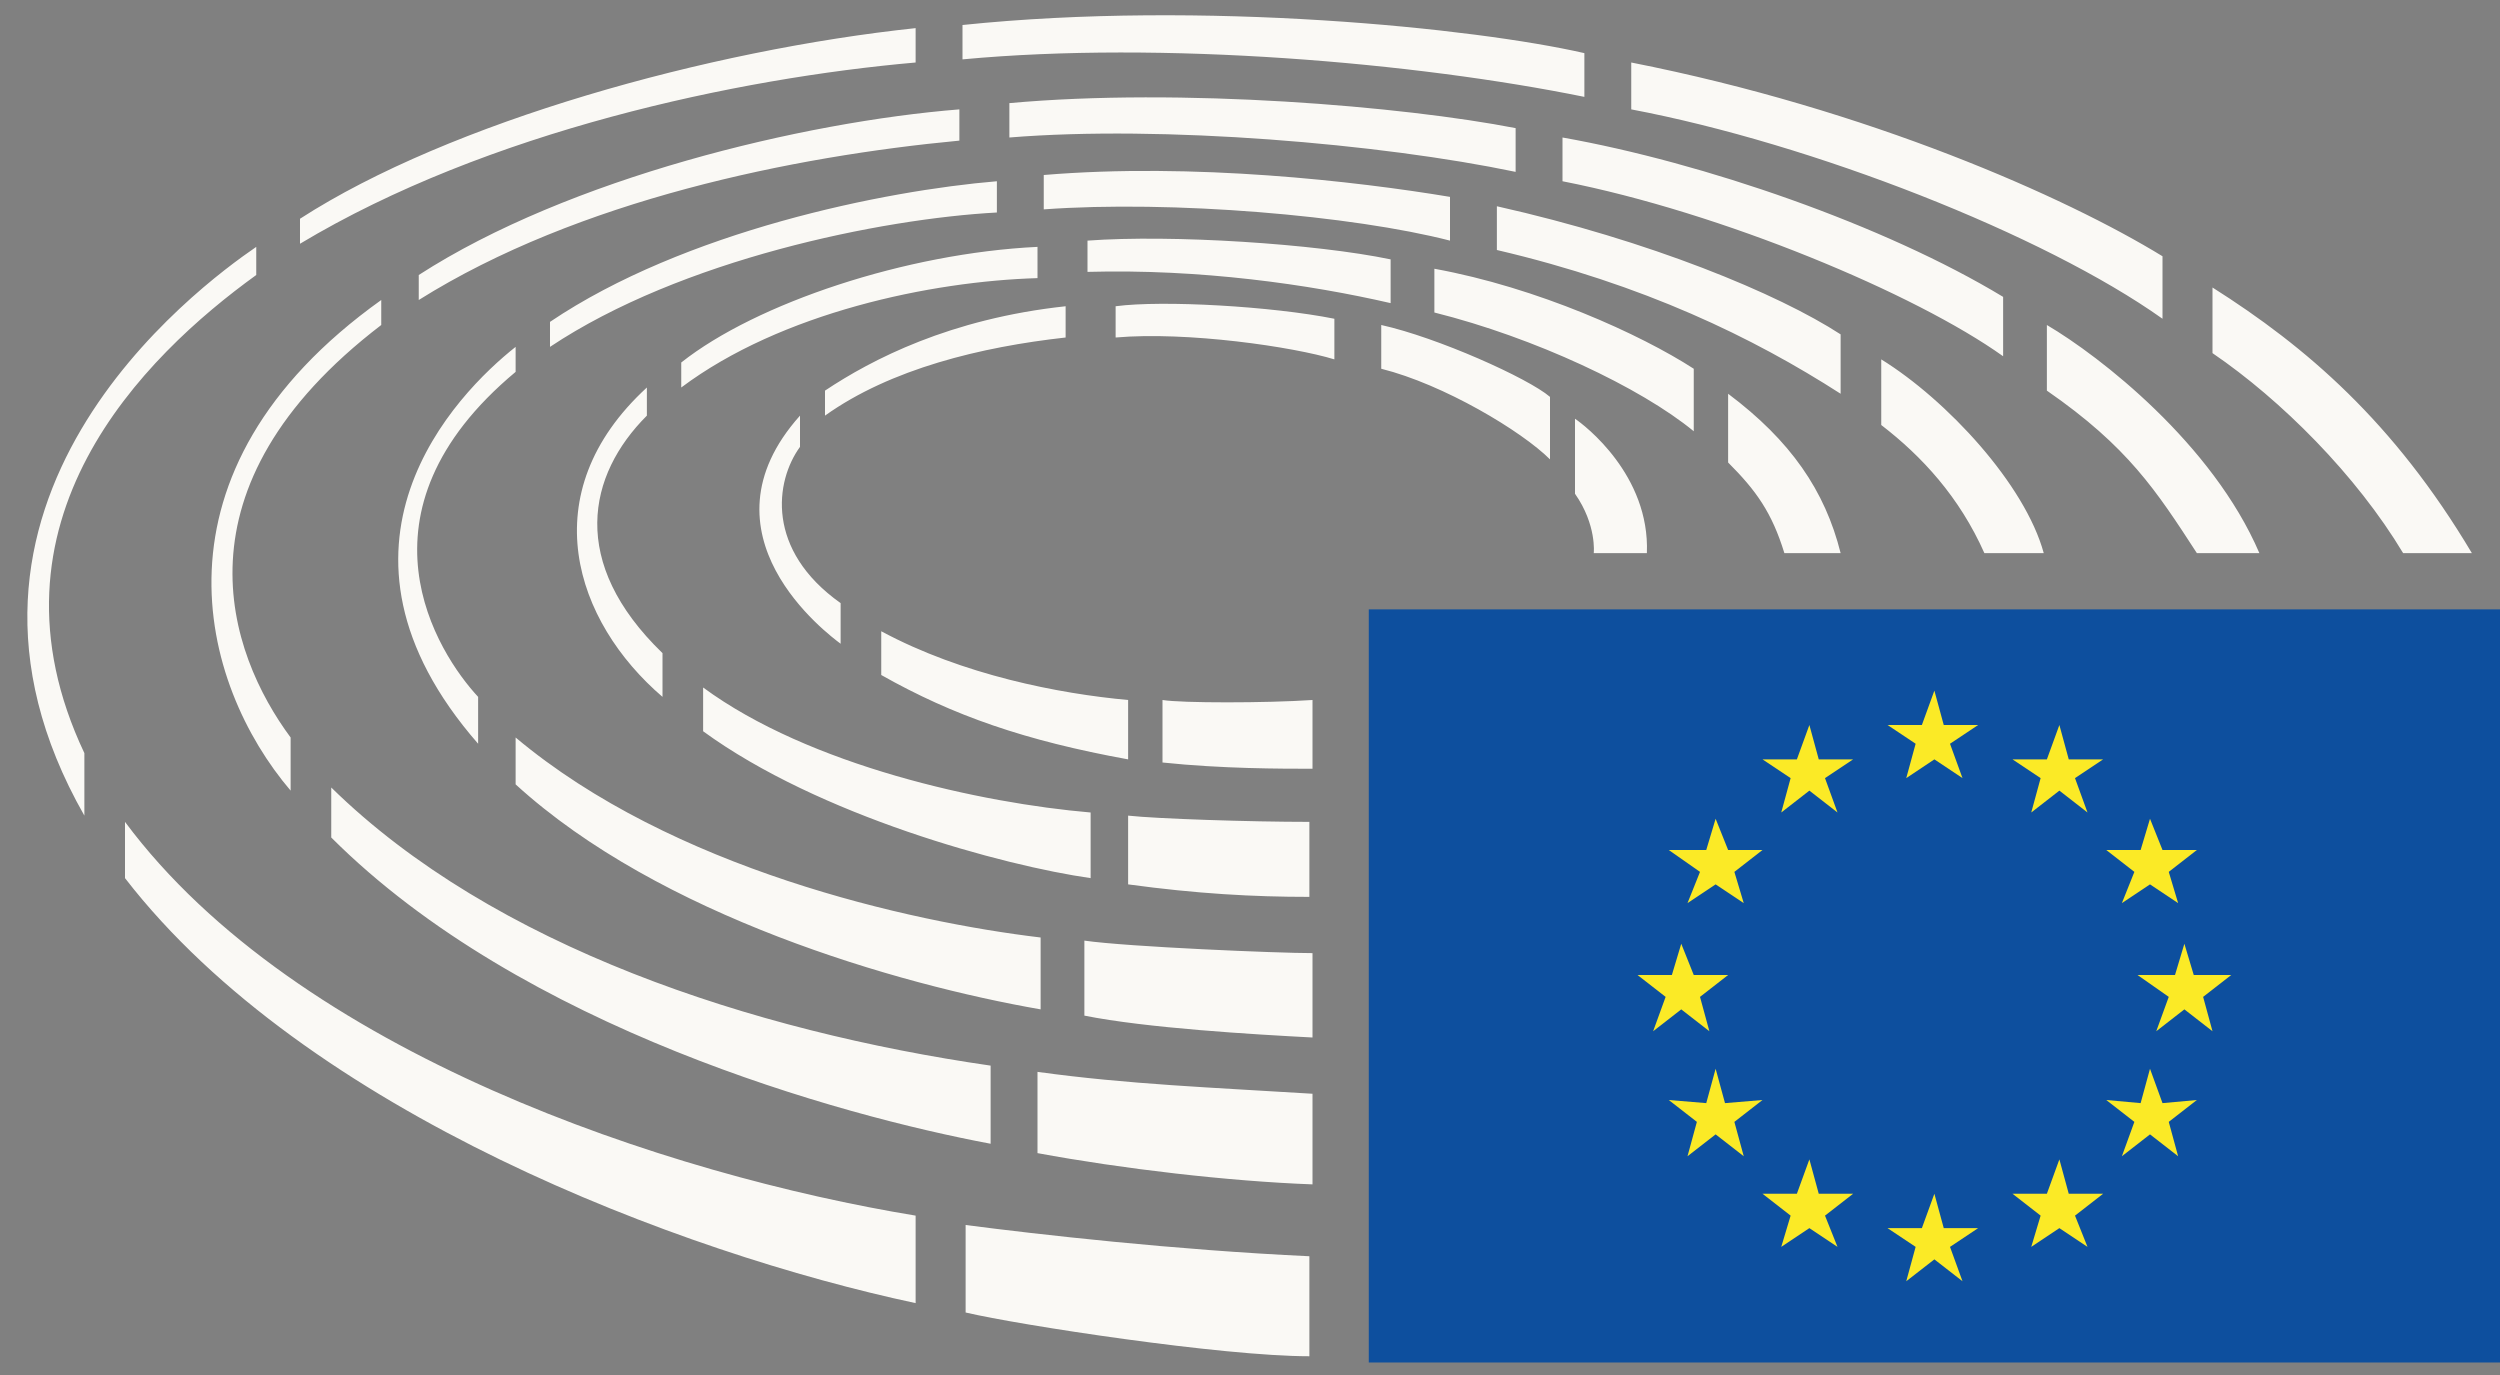 <svg width="80" height="44" viewBox="0 0 80 44" fill="none" xmlns="http://www.w3.org/2000/svg">
<rect x="0" y="0" width="80" height="44" fill="#808080" stroke="none"/>
<g clip-path="url(#clip0_10789_57778)">
<path d="M43.801 19.5H80.001V43.6H43.801V19.5Z" fill="#0D4F9E"/>
<path d="M44.301 20H79.501V43.2H44.301V20Z" fill="#0D4F9E"/>
<path d="M61.9 22.1L62.2 23.2H63.3L62.4 23.8L62.8 24.9L61.9 24.3L61 24.9L61.3 23.8L60.4 23.2H61.5L61.9 22.1ZM61.9 38.2L62.2 39.3H63.3L62.4 39.9L62.8 41L61.9 40.3L61 41L61.3 39.9L60.4 39.3H61.5L61.9 38.2ZM57.9 23.2L58.2 24.3H59.3L58.4 24.9L58.8 26L57.9 25.3L57 26L57.3 24.9L56.4 24.3H57.5L57.9 23.2ZM54.9 26.2L55.3 27.2H56.4L55.5 27.9L55.8 28.9L54.9 28.3L54 28.9L54.4 27.9L53.4 27.2H54.6L54.9 26.2ZM53.8 30.2L54.2 31.2H55.3L54.4 31.9L54.7 33L53.8 32.3L52.9 33L53.3 31.9L52.4 31.2H53.5L53.8 30.2ZM54.9 34.2L55.2 35.3L56.4 35.2L55.5 35.9L55.8 37L54.9 36.3L54 37L54.3 35.9L53.4 35.2L54.6 35.3L54.9 34.2ZM57.9 37.1L58.2 38.2H59.3L58.4 38.9L58.8 39.9L57.9 39.3L57 39.9L57.3 38.9L56.4 38.2H57.5L57.9 37.1ZM65.9 23.2L65.5 24.3H64.4L65.3 24.9L65 26L65.9 25.3L66.8 26L66.4 24.9L67.3 24.3H66.2L65.9 23.2ZM68.8 26.2L68.5 27.2H67.4L68.3 27.9L67.9 28.9L68.8 28.3L69.7 28.9L69.4 27.9L70.3 27.2H69.2L68.8 26.2ZM69.9 30.2L69.6 31.2H68.4L69.4 31.9L69 33L69.9 32.3L70.8 33L70.5 31.9L71.4 31.2H70.2L69.9 30.2ZM68.8 34.2L68.5 35.3L67.4 35.2L68.3 35.9L67.9 37L68.8 36.3L69.7 37L69.4 35.9L70.3 35.2L69.2 35.3L68.8 34.2ZM65.9 37.1L65.5 38.2H64.4L65.3 38.9L65 39.9L65.9 39.3L66.8 39.9L66.4 38.9L67.3 38.2H66.2L65.9 37.1Z" fill="#FBEA26"/>
<path d="M49.6 14.7V12.7C48.9 12.1 46 10.8 44.2 10.4V11.8C46.2 12.3 48.7 13.8 49.6 14.7ZM51 17.7H52.7C52.8 15.2 50.7 13.6 50.4 13.4V15.8C51.1 16.8 51 17.7 51 17.7ZM55.3 12.6V14.8C56.2 15.7 56.7 16.4 57.1 17.7H58.9C58.4 15.7 57.3 14.1 55.3 12.6ZM54.2 13.8V11.8C52.5 10.7 49.2 9.2 45.9 8.6V10C49.1 10.8 52.5 12.4 54.2 13.8ZM58.9 12.6V10.7C56.9 9.4 52.8 7.7 47.9 6.6V8C52.6 9.1 56.1 10.8 58.9 12.6ZM60.2 11.5V13.6C61.5 14.6 62.7 15.9 63.5 17.7H65.4C64.8 15.5 62.3 12.8 60.2 11.5ZM64.1 11.4V9.5C60.3 7.2 54.5 5.2 50 4.4V5.8C55.1 6.8 61.3 9.4 64.1 11.4ZM70.3 17.7H72.3C70.8 14.2 67.2 11.4 65.5 10.4V12.5C68.1 14.3 69 15.7 70.3 17.7ZM69.2 10.2V8.2C66.1 6.3 59.8 3.5 52.2 2V3.5C58 4.6 65.4 7.5 69.2 10.2ZM76.9 17.7H79.1C76.6 13.5 73.8 11.1 70.8 9.2V11.3C73 12.8 75.4 15.2 76.9 17.7ZM42.7 11.5V10.2C40.7 9.8 37.2 9.6 35.7 9.8V10.8C38 10.6 41.4 11.1 42.7 11.5ZM34.1 10.8V9.8C30.4 10.2 27.9 11.5 26.4 12.5V13.3C28.5 11.8 31.4 11.1 34.1 10.8ZM25.6 14.3V13.3C22.2 17.1 26.5 20.3 26.9 20.6V19.3C24.5 17.6 24.8 15.4 25.6 14.3ZM28.2 20.2V21.6C30.5 22.9 32.8 23.7 36.1 24.3V22.4C33.9 22.2 30.8 21.6 28.2 20.2ZM37.2 22.4V24.4C39.1 24.6 41 24.6 42 24.6V22.4C40.5 22.5 37.8 22.5 37.2 22.4ZM44.5 9.7V8.3C42.1 7.8 37.5 7.5 34.8 7.7V8.7C38.4 8.6 41.9 9.1 44.5 9.7ZM34.9 28.1V26C31.4 25.7 25.9 24.5 22.5 22V23.4C26.2 26.1 32.1 27.7 34.9 28.1ZM21.2 22.3V20.9C18.2 18 18.8 15.2 20.7 13.3V12.4C17 15.8 18.4 19.9 21.2 22.3ZM36.1 26.1V28.3C38.3 28.6 40.1 28.7 41.9 28.7V26.3C40 26.3 37 26.2 36.1 26.1ZM21.8 11.6V12.4C25 10 29.8 9 33.2 8.9V7.9C29 8.1 24.2 9.7 21.8 11.6ZM16.5 23.6V25.1C21.1 29.3 28.7 31.5 33.3 32.3V30C29.1 29.5 21.5 27.8 16.5 23.6ZM46.4 7.7V6.3C43.4 5.8 38.2 5.2 33.4 5.6V6.7C37.5 6.4 43.3 6.9 46.4 7.7ZM34.7 30.1V32.5C36.7 32.9 40.1 33.1 42 33.2V30.5C40.9 30.5 36.1 30.3 34.7 30.1ZM31.9 6.8V5.8C28.3 6.1 21.9 7.4 17.6 10.3V11.1C21.8 8.3 28.2 7 31.9 6.8ZM16.5 11.9V11.1C14.6 12.6 9.8 17.5 15.3 23.8V22.3C14 20.9 11.1 16.4 16.5 11.9ZM48.5 5.5V4.1C44.9 3.4 37.8 2.8 32.3 3.3V4.4C37.2 4 44.2 4.6 48.5 5.5ZM33.2 34.3V36.9C35.9 37.4 39.3 37.8 42 37.9V35C38.8 34.8 36.1 34.7 33.2 34.3ZM31.7 36.6V34.1C24.1 33 15.8 30.3 10.6 25.2V26.8C16.7 32.9 26.9 35.7 31.7 36.6ZM13.4 8.8V9.6C18.5 6.4 25.4 5 30.7 4.5V3.5C25.7 3.9 18.2 5.7 13.4 8.8ZM9.3 25.3V23.6C7.3 20.9 5.4 15.6 12.2 10.4V9.6C4.5 15.1 6.4 21.9 9.3 25.3ZM4 26.3V28.1C9.8 35.6 21.8 40.1 29.3 41.7V38.9C21.4 37.6 9.5 33.7 4 26.3ZM50.7 3.1V1.7C47.2 0.9 38.5 2.89083e-05 30.8 0.8V1.9C37.2 1.3 45.3 2 50.7 3.1ZM29.3 2V0.9C22.7 1.6 14.4 3.9 9.6 7V7.8C15.6 4.2 23.6 2.5 29.3 2ZM30.9 39.2V42C32.6 42.4 39.1 43.4 41.9 43.4V40.2C37.6 40 33.2 39.5 30.9 39.2ZM8.2 8.8V7.9C6.3 9.2 -3 16.1 2.7 26.1V24.1C-0.8 16.7 4.6 11.4 8.2 8.8Z" fill="#FAF9F5"/>
</g>
<defs>
<clipPath id="clip0_10789_57778">
<rect width="80" height="44" fill="white"/>
</clipPath>
</defs>
</svg>

